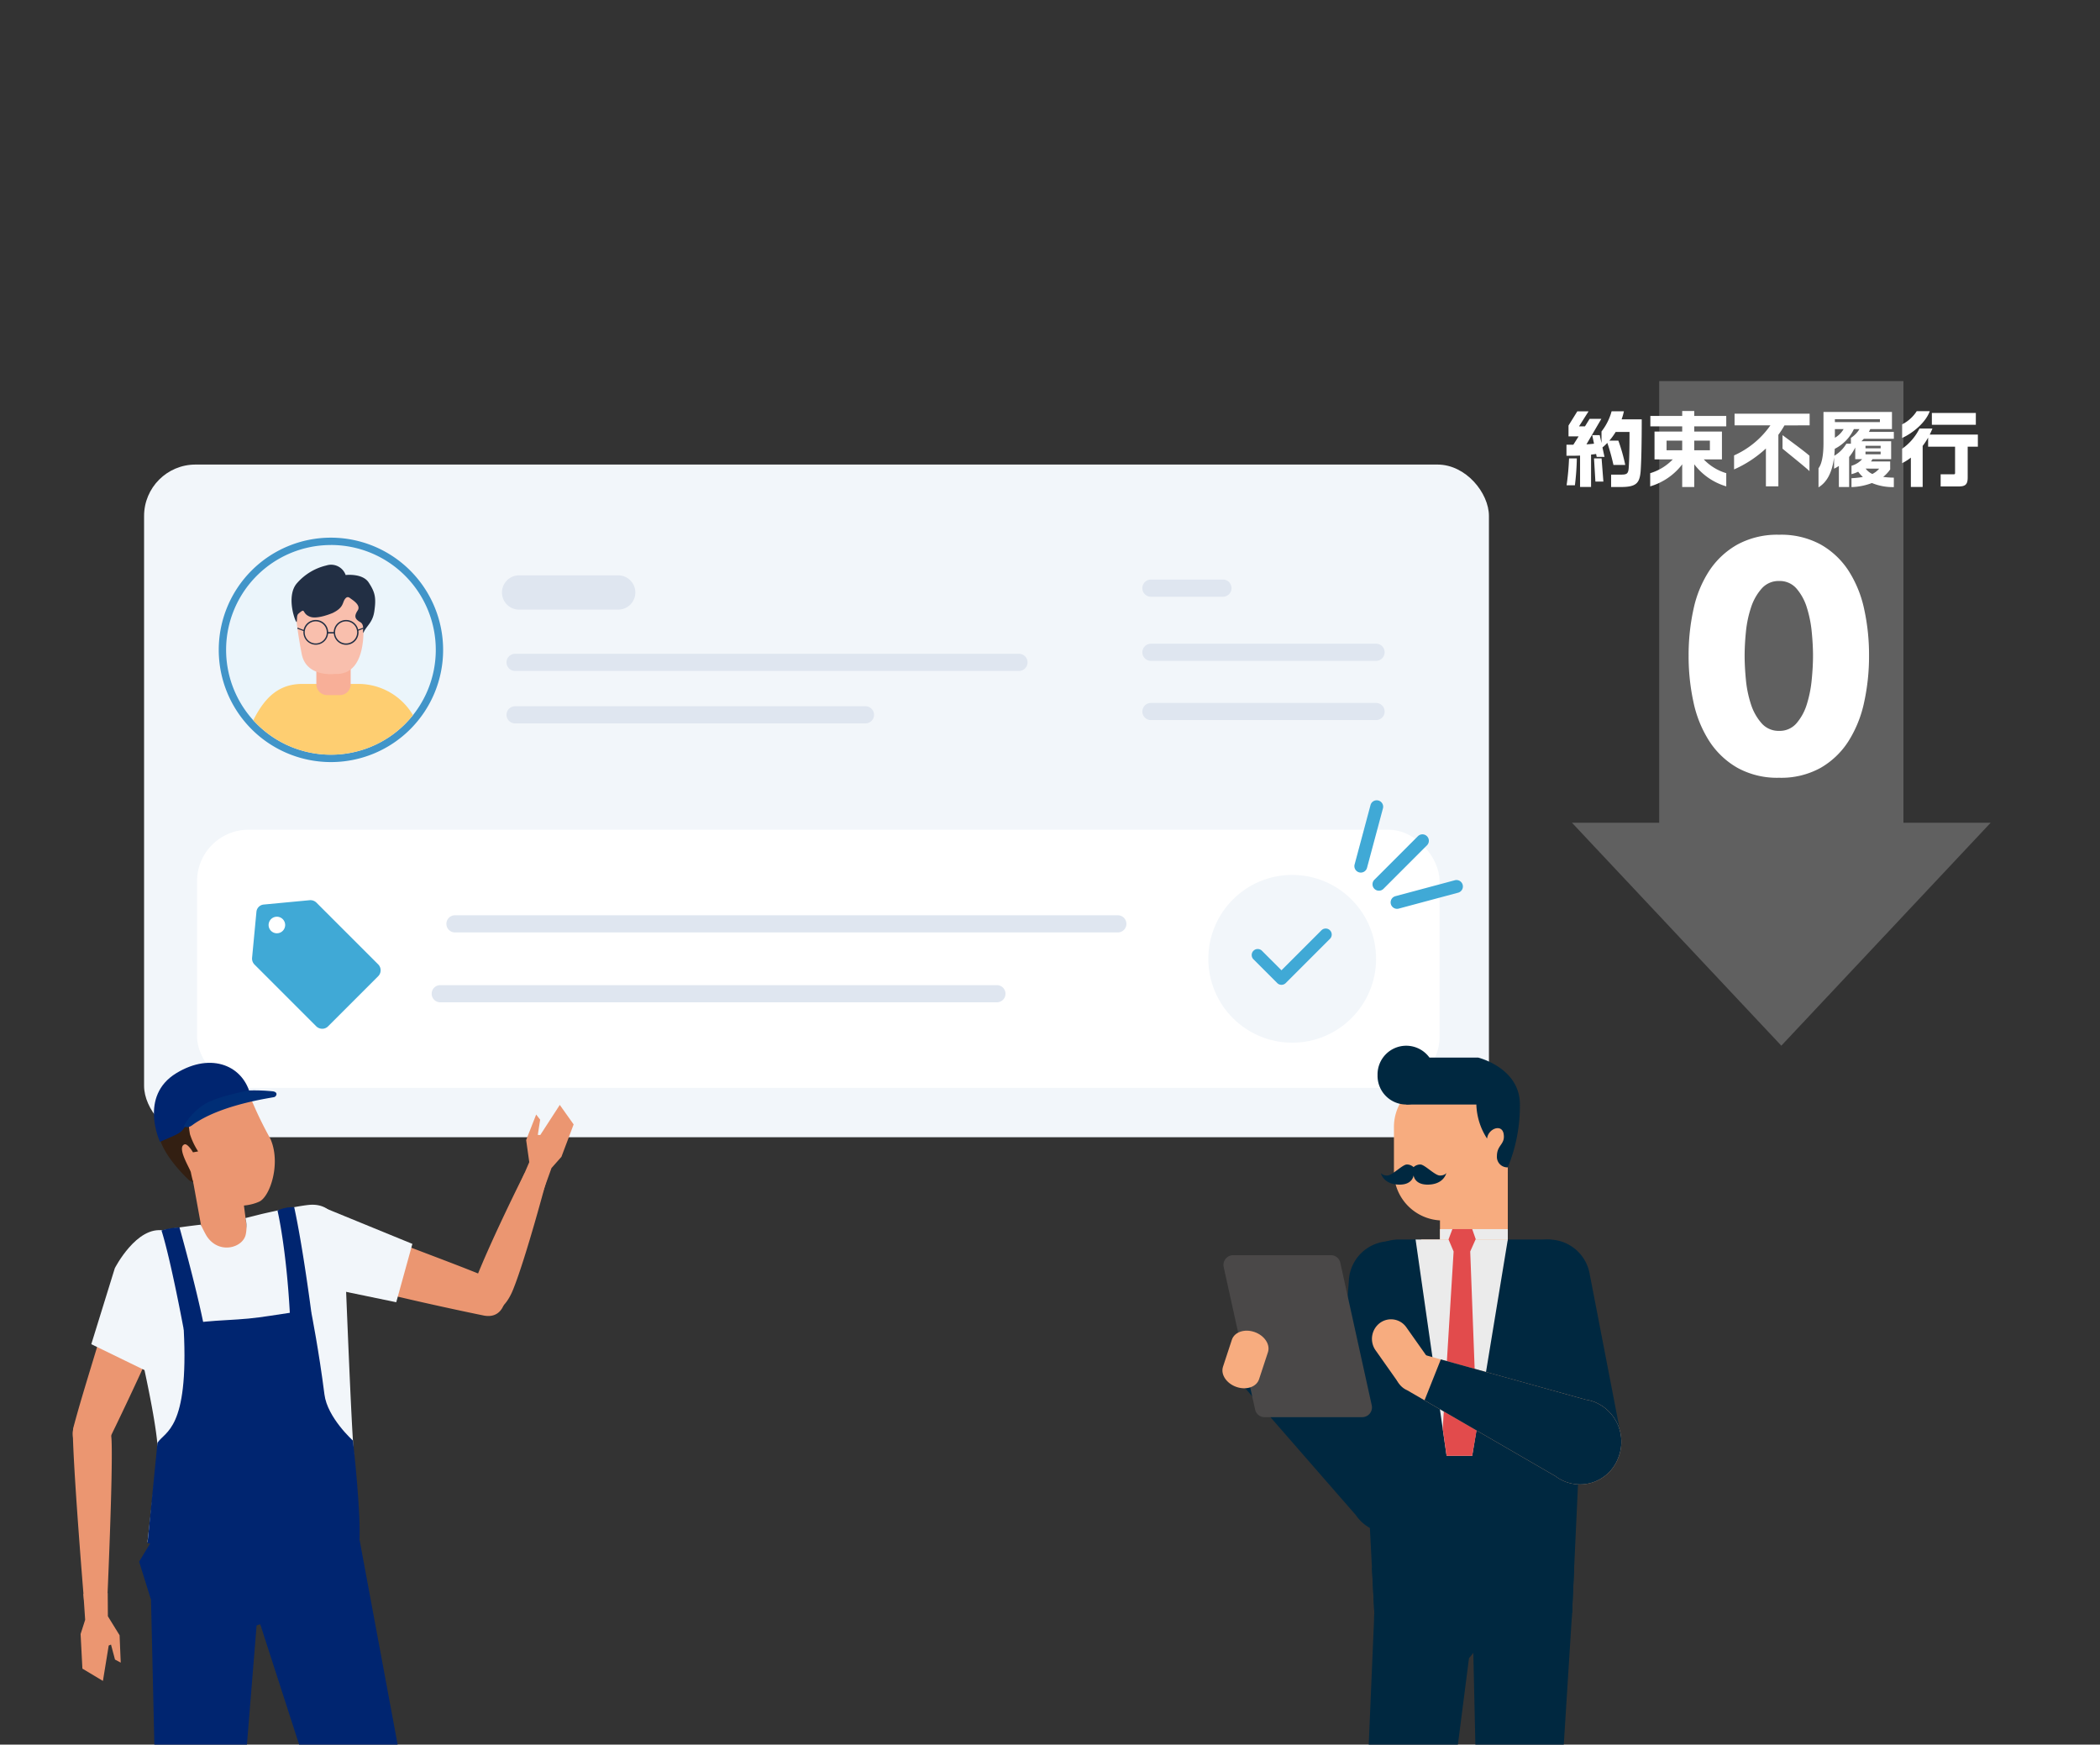 <svg xmlns="http://www.w3.org/2000/svg" xmlns:xlink="http://www.w3.org/1999/xlink" width="490" height="407" viewBox="0 0 490 407"><rect x="0" y="0" width="490" height="407" fill="#333333" stroke="none"/><defs><clipPath id="a"><rect width="490" height="407" transform="translate(640 20)" fill="#fff" stroke="#707070" stroke-width="1"/></clipPath><clipPath id="b"><path d="M54.586,67.366a24.46,24.46,0,1,0,24.46-24.46,24.461,24.461,0,0,0-24.46,24.46" transform="translate(-54.586 -42.906)" fill="none"/></clipPath><clipPath id="c"><rect width="93.074" height="281.624" fill="none"/></clipPath></defs><g transform="translate(-640 -20)" clip-path="url(#a)"><g transform="translate(334.521 1.594)"><g transform="translate(769.97 262.354) rotate(180)" opacity="0.22"><rect width="56.992" height="123.801" transform="translate(20.354 31.245)" fill="#fff"/><path d="M48.85,0,97.7,52.011H0Z" fill="#fff"/></g><g transform="translate(669.803 113.012)"><path d="M45.6-27.056a50.335,50.335,0,0,1-1.14,10.868,27.763,27.763,0,0,1-3.648,9.082,18.884,18.884,0,0,1-6.5,6.232,18.988,18.988,0,0,1-9.69,2.318A19.2,19.2,0,0,1,14.9-.874,19.111,19.111,0,0,1,8.322-7.106a27.265,27.265,0,0,1-3.686-9.082A50.335,50.335,0,0,1,3.5-27.056a49.813,49.813,0,0,1,1.14-10.83,26.431,26.431,0,0,1,3.686-8.968A19.023,19.023,0,0,1,14.9-52.972a19.457,19.457,0,0,1,9.728-2.28,19.242,19.242,0,0,1,9.69,2.28,18.791,18.791,0,0,1,6.5,6.118,26.906,26.906,0,0,1,3.648,8.968A49.813,49.813,0,0,1,45.6-27.056Zm-13.072,0q0-2.508-.3-5.548a27.669,27.669,0,0,0-1.14-5.662,12.285,12.285,0,0,0-2.394-4.408,5.139,5.139,0,0,0-4.066-1.786,5.254,5.254,0,0,0-4.1,1.786,12.405,12.405,0,0,0-2.47,4.408A26.064,26.064,0,0,0,16.872-32.6q-.3,3.04-.3,5.548,0,2.584.3,5.662a26.1,26.1,0,0,0,1.178,5.7,12.405,12.405,0,0,0,2.47,4.408,5.254,5.254,0,0,0,4.1,1.786,5.139,5.139,0,0,0,4.066-1.786,12.285,12.285,0,0,0,2.394-4.408,27.7,27.7,0,0,0,1.14-5.7Q32.528-24.472,32.528-27.056Z" transform="translate(26.185 85.395)" fill="#fff"/><path d="M-30.438-14.174h-4.693a13.95,13.95,0,0,0,.532-1.881h-2.869a13.25,13.25,0,0,1-2.356,4.712v2.7l-.418-1.843H-41.99l.418,1.995c-.494.057-1.1.114-1.767.152l3.477-5.947H-42.6l-1.083,1.748h-1.387l2.223-3.5h-2.622l-2.052,3.306V-10.2h2.356L-46.4-8.246h-1.6v2.565h1.862c.38,0,.836-.019,1.311-.038V1.6h2.565V-5.947c.475-.057.893-.095,1.178-.152l.133.684h1.824l-.475-2.2a11.838,11.838,0,0,0,1.14-1.064,49.764,49.764,0,0,1,1.425,5.149h2.755A41.414,41.414,0,0,0-35.891-9.2H-38a14.685,14.685,0,0,0,1.482-2.033h3.23c0,3.7-.057,6.707-.19,8.379-.095,1.406-.475,1.577-1.824,1.577h-2.28V1.615h2.261c3.648,0,4.408-.912,4.636-3.781C-30.533-4.408-30.438-8.55-30.438-14.174ZM-39.387.342l-.418-5.4h-1.767l.323,5.4Zm-6.194-5.4H-47.4a59.57,59.57,0,0,1-.57,6.27h1.938A59.3,59.3,0,0,0-45.581-5.054Zm34.865,6.517V-1.615A11.956,11.956,0,0,1-15.96-4.826h4.237v-6.5h-6.46V-12.54h7.467v-2.432h-7.467v-1.14h-2.812v1.14h-7.429v2.432h7.429v1.216h-6.46v6.5H-23.2a12.114,12.114,0,0,1-5.263,3.211V1.463a14.655,14.655,0,0,0,7.486-5.149l-.019.285V1.615h2.812v-5.3A14.533,14.533,0,0,0-10.716,1.463Zm-3.819-8.417h-3.648V-9.2h3.648Zm-6.46,0h-3.648V-9.2h3.648ZM8.7-2.09V-5.681c-1.1-.988-4.351-3.363-6.289-4.807v3.154C3.762-6.194,7.828-2.964,8.7-2.09ZM8.74-12.768v-2.717H-8.778v2.717h8.36A20.539,20.539,0,0,1-8.892-5.757v3.268A26.908,26.908,0,0,0-1.463-7.372V1.463H1.444V-10.564a21.667,21.667,0,0,0,1.425-2.2Zm19.646,14.4V-.57A22.269,22.269,0,0,1,25.9-.741a8.387,8.387,0,0,0,1.634-1.748V-4.351H23.066c.114-.171.228-.342.342-.532h4.351v-4.18H20.824a7.8,7.8,0,0,0,.551-.57h7.011v-1.615H22.572c.114-.209.209-.418.323-.646h5.054V-15.9H11.97v7.3c0,3.268-.532,5.054-1.159,5.833V1.691C12.73.513,13.984-1.672,14.44-5.3V-2.66a8.175,8.175,0,0,0,1.121-.646V1.615h2.394V-5.4A10.962,10.962,0,0,0,19.38-7.6v2.717h1.615a5.3,5.3,0,0,1-2.489,1.539v1.957a7.66,7.66,0,0,0,1.558-.57,8.651,8.651,0,0,0,1.1,1.235,23.819,23.819,0,0,1-2.66.285V1.634a14.668,14.668,0,0,0,4.769-.95A12.767,12.767,0,0,0,28.386,1.634ZM25.137-13.528H14.63v-.684H25.137Zm.171,6.118H21.774V-8h3.534Zm0,1.387H21.774V-6.65h3.534Zm-8.645-5.871A5.443,5.443,0,0,1,14.63-9.88v-2.014Zm3.7,0a6.441,6.441,0,0,1-1.995,2.052v1.349H17.309A7.973,7.973,0,0,1,14.5-5.681c.038-.513.076-1.045.1-1.615a9.865,9.865,0,0,0,4.465-4.6Zm4.617,9.215A5.088,5.088,0,0,1,23.37-1.425a4.071,4.071,0,0,1-1.558-1.254ZM47.519-12.9v-2.755H37.259V-12.9ZM36.765-16.074h-3.04A8.7,8.7,0,0,1,30.324-13v3.173C32.965-11.039,35.853-13.509,36.765-16.074ZM47.994-7.79v-2.831H36.765c.228-.456.437-.931.627-1.406H34.371a12.469,12.469,0,0,1-4.047,4.712v3.363a11.09,11.09,0,0,0,2.033-1.292V1.6h2.755V-7.98a14.23,14.23,0,0,0,1.273-1.938V-7.79h6.289v6.137c0,.247-.1.3-.3.3H39.311V1.482h4.18c1.52,0,2.128-.4,2.128-2.071v-7.2Z" transform="translate(49.185 17.395)" fill="#fff"/></g></g><g transform="translate(673.618 128.377)"><rect width="313.8" height="156.93" rx="12" transform="translate(0 0)" fill="#f2f6fa"/><rect width="289.927" height="60.23" rx="12" transform="translate(12.36 85.188)" fill="#fff"/><path d="M-10880.432-21336.1h-117.574a2,2,0,0,1-2-2,2,2,0,0,1,2-2h117.574a2,2,0,0,1,2,2A2,2,0,0,1-10880.432-21336.1Z" transform="translate(11084.574 21384.246)" fill="#dfe6f0"/><path d="M-10843.336-21336.1h-154.67a2,2,0,0,1-2-2,2,2,0,0,1,2-2h154.67a2,2,0,0,1,2,2A2,2,0,0,1-10843.336-21336.1Z" transform="translate(11070.546 21445.248)" fill="#dfe6f0"/><path d="M-10868.114-21336.1h-129.892a2,2,0,0,1-2-2,2,2,0,0,1,2-2h129.892a2,2,0,0,1,2,2A2,2,0,0,1-10868.114-21336.1Z" transform="translate(11067.111 21461.549)" fill="#dfe6f0"/><path d="M-10974.881-21334.1H-10998a4,4,0,0,1-4-4,4,4,0,0,1,4-4h23.12a4,4,0,0,1,4,4A4,4,0,0,1-10974.881-21334.1Z" transform="translate(11085.507 21367.943)" fill="#dfe6f0"/><path d="M-10916.246-21336.1h-81.76a2,2,0,0,1-2-2,2,2,0,0,1,2-2h81.76a2,2,0,0,1,2,2A2,2,0,0,1-10916.246-21336.1Z" transform="translate(11084.573 21396.484)" fill="#dfe6f0"/><path d="M-10981.2-21336.1h-16.81a2,2,0,0,1-2-2,2,2,0,0,1,2-2h16.81a2,2,0,0,1,2,2A2,2,0,0,1-10981.2-21336.1Z" transform="translate(11232.938 21366.934)" fill="#dfe6f0"/><path d="M-10945.472-21336.1h-52.534a2,2,0,0,1-2-2,2,2,0,0,1,2-2h52.534a2,2,0,0,1,2,2A2,2,0,0,1-10945.472-21336.1Z" transform="translate(11232.938 21381.898)" fill="#dfe6f0"/><path d="M-10945.472-21336.1h-52.534a2,2,0,0,1-2-2,2,2,0,0,1,2-2h52.534a2,2,0,0,1,2,2A2,2,0,0,1-10945.472-21336.1Z" transform="translate(11232.938 21395.713)" fill="#dfe6f0"/><circle cx="19.57" cy="19.57" r="19.57" transform="translate(248.327 95.733)" fill="#f2f6fa"/><path d="M9.239,17.4H1.4a1.4,1.4,0,1,1,0-2.808H7.836V1.4a1.4,1.4,0,0,1,2.808,0V16A1.4,1.4,0,0,1,9.239,17.4Z" transform="translate(270.17 102.123) rotate(45)" fill="#40a9d6"/><g transform="translate(24.851 101.671)"><path d="M16.377,30a1.991,1.991,0,0,1-1.419-.593L.592,15.04a1.993,1.993,0,0,1-.584-1.6L1.021,2.734A1.874,1.874,0,0,1,2.734,1.021L13.44.008C13.5,0,13.566,0,13.628,0a2,2,0,0,1,1.411.592L29.41,14.959a1.961,1.961,0,0,1,.037,2.767L17.727,29.443A1.89,1.89,0,0,1,16.377,30ZM5.795,3.862A1.932,1.932,0,1,0,7.726,5.794,1.932,1.932,0,0,0,5.795,3.862Z" transform="translate(0.343 -0.048)" fill="#40a9d6"/></g><g transform="translate(288.979 78.465) rotate(45)"><path d="M0,15.85a1.5,1.5,0,0,1-1.5-1.5V0A1.5,1.5,0,0,1,0-1.5,1.5,1.5,0,0,1,1.5,0V14.35A1.5,1.5,0,0,1,0,15.85Z" transform="translate(13.156 0)" fill="#40a9d6"/><path d="M0,15.85a1.5,1.5,0,0,1-1.5-1.5V0A1.5,1.5,0,0,1,0-1.5,1.5,1.5,0,0,1,1.5,0V14.35A1.5,1.5,0,0,1,0,15.85Z" transform="translate(26.311 1.922) rotate(30)" fill="#40a9d6"/><path d="M0,15.852H0a1.5,1.5,0,0,1-1.5-1.5V0A1.5,1.5,0,0,1,0-1.5,1.5,1.5,0,0,1,1.5,0V14.352A1.5,1.5,0,0,1,0,15.852Z" transform="translate(7.176 14.352) rotate(150)" fill="#40a9d6"/></g><g transform="translate(17.425 17.05)"><g transform="translate(0 0)"><path d="M296.013,67.366a24.46,24.46,0,1,1-24.46-24.46,24.46,24.46,0,0,1,24.46,24.46" transform="translate(-245.377 -41.19)" fill="#ebf5fb"/><path d="M271.881,43.234A24.461,24.461,0,1,1,247.421,67.7a24.46,24.46,0,0,1,24.46-24.461m0-1.716A26.177,26.177,0,1,0,298.057,67.7a26.206,26.206,0,0,0-26.176-26.177" transform="translate(-245.705 -41.518)" fill="#4195c9"/><g transform="translate(1.716 1.716)" clip-path="url(#b)"><path d="M99.567,82A14.834,14.834,0,0,0,84.924,69.06H82.5l-2.822,1.568H77.064L75.445,69.06H71.814c-7.174,0-10.379,5.358-13.378,12.793l-1.473,3.718H99.992Z" transform="translate(-54.017 -36.651)" fill="#fece71"/><path d="M74.1,73.3h2.964a2.523,2.523,0,0,0,2.523-2.524V62.242H71.576v8.537A2.523,2.523,0,0,0,74.1,73.3" transform="translate(-50.522 -38.281)" fill="#f8af98"/><path d="M83.389,57.883s1.8,13.538-6.477,13.127c0,0-6.61.9-7.754-4.542a108.909,108.909,0,0,1-1.648-11.633s-.156-2.771,1.786-3.027c3.62-.478,10.663-1.55,12.413.829a9.428,9.428,0,0,1,1.68,5.247" transform="translate(-51.495 -40.935)" fill="#f9bfad"/><path d="M76.392,57.918s-3.407,1.457-5.1.857c-2.129-.752-.948-2.314-2.739-.766-.468.4-.322.985-.435,1.906-.1.781-2.745-5.943.113-9.056a13.064,13.064,0,0,1,6.794-4.067,3.6,3.6,0,0,1,4.509,2.226s3.934-.473,5.377,1.751,1.8,3.459,1.3,6.78c-.405,2.7-1.933,3.385-2.543,5-.281-.462.361-1.916-.758-2.559-1.335-.765-1.377-1.467-.561-2.72s-1.276-2.463-1.7-2.8-.843-.527-1.362.274-.26,1.937-2.895,3.182" transform="translate(-51.639 -42.015)" fill="#222f44"/><path d="M82.1,59.052l-.089-.239-1.177.446a2.89,2.89,0,0,0-5.705.584H73.674v.323h1.473a2.89,2.89,0,0,0,5.77-.249,2.861,2.861,0,0,0-.04-.4ZM78.02,62.491a2.574,2.574,0,1,1,2.574-2.574,2.576,2.576,0,0,1-2.574,2.574" transform="translate(-50.021 -39.531)" fill="#222f44"/><path d="M72.3,57.019a2.9,2.9,0,0,0-2.838,2.322l-1.394-.528-.089.239,1.457.551A2.888,2.888,0,1,0,72.3,57.019m0,5.472a2.574,2.574,0,1,1,2.574-2.574A2.577,2.577,0,0,1,72.3,62.491" transform="translate(-51.382 -39.531)" fill="#222f44"/></g></g></g></g><g transform="translate(614.974 221.539)"><path d="M205.018,233.786l10.056-1.484-1.964-15.176-11.169-.3Z" transform="translate(-131.831 -142.567)" fill="#eb9671"/><path d="M219.824,206.71c2.517,5.689-.081,13.483-2.6,14.644-4.821,2.221-13.105.692-15.622-5-.358-.8-5.665-10.957-5.564-11.791.164-1.305.351-4.643,1.139-5.938a16.069,16.069,0,0,1,6.351-5.167c1.85-.616,7.778.32,7.778.32a9.318,9.318,0,0,1,4.531,4.852,86.378,86.378,0,0,0,3.987,8.078" transform="translate(-131.701 -142.567)" fill="#eb9671"/><path d="M210.3,216.454l.865.368s-.281-.935-.553-2.315c-.172-.833-3.35-5.783-1.5-6.5.762-.289,2,1.849,2,1.849l1.2-.216a16.6,16.6,0,0,1-1.909-4.014c-.375-2.181-.6-4.714.759-4.2,2.112.812,3.515-.886,6.942-2.851,2.574-1.476,5.306-2.853,5.306-2.853-.728-3.037-2.861-3.659-4.319-4.213-.725-.28-4.34-1.309-6.608-.232-1.8.855-3.446,1.075-5.745,3.017a11.842,11.842,0,0,0-3.229,12.871c1.582,4.581,6.788,9.288,6.788,9.288" transform="translate(-141.054 -142.567)" fill="#331f12"/><path d="M147.7,157.291l-2.048,5.7-5.278-2.12,2.141-4.956-.73-5.149,2.335-5.951.931,1.189-.552,3.563.58.021,4.555-7.021,3.23,4.547-2.85,7.562Z" transform="translate(6.01 -86.339)" fill="#eb9671"/><path d="M182.053,192.168c-6.152,7.656-12.368,16.614-23.053,30.106a5.8,5.8,0,0,0-.351,5.9c1.826,3.581,7.147,8.665,9.761,5.149,7.169-9.625,21.613-37.44,21.613-37.44,1.518-3.087-.58-4.891-2-5.679-1.941-1.089-4.576.229-5.973,1.962" transform="translate(273.896 -131.278) rotate(74)" fill="#eb9671"/><path d="M145.818,192.168c3.659-9.6,11.759-25.713,11.759-25.713l5.185,1.376s-4.856,18.364-7.878,25.82c-1.984,4.9-4.92,6.073-7.355,4.311a5.207,5.207,0,0,1-1.712-5.794" transform="translate(-10.137 -94.339)" fill="#eb9671"/><path d="M6.9,5.242,9.945,0l4.8,3.029L11.759,7.52l-.208,5.2L8.2,18.161,7.491,16.82l1.181-3.414-.566-.122L2.37,19.378,0,14.329,4.161,7.4Z" transform="matrix(0.829, -0.559, 0.559, 0.829, 36.245, 175.863)" fill="#eb9671"/><path d="M229.813,203.318c7.419,6.431,15.139,14.141,28.065,25.5a5.787,5.787,0,0,1,1.4,5.743c-1.16,3.846-5.478,9.8-8.687,6.81-8.773-8.185-27.958-32.978-27.958-32.978-2.048-2.757-.3-4.906.938-5.937,1.719-1.425,4.555-.6,6.238.859" transform="matrix(-0.438, -0.899, 0.899, -0.438, -39.893, 426.833)" fill="#eb9671"/><path d="M277.617,203.318c-5.328-8.794-22.015-32.841-22.015-32.841l-4.855,2.278S264.652,199.6,268.959,206.4c2.829,4.462,5.93,5.1,8.014,2.929a5.231,5.231,0,0,0,.645-6.008" transform="translate(180.786 447.783) rotate(-150)" fill="#eb9671"/><path d="M181.675,300.785l49.428.292s-1.149-18.582-1.533-24.777c-.666-10.806-1.916-43.462-1.916-43.462-.645-5.206-1.984-11.408-8.479-10.7-3.366.365-10.878,2.113-10.878,2.113l-3.759.944a8.62,8.62,0,0,1,.061,3.849c-.672,3.083-6.143,4.662-9,.506-.458-.652-1.482-2.814-1.482-2.814s-10.126,1.1-12.854,2.329c-5.135,2.32-5.228,8.715-4.762,12.454,0,0,7.19,28.259,7.6,37.92Z" transform="translate(-122.24 -142.567)" fill="#f2f6fa"/><path d="M193.626,214.726l-12.048-7.373-14.085,17.858s-1.688,7.713,2.761,11.654,10.994,1.446,10.994,1.446Z" transform="translate(270.52 -143.051) rotate(74)" fill="#f2f6fa"/><path d="M229.758,215.386l-11.364,8.9,17.523,21.585s6.435,1.467,10.271-3.69-2.9-14.1-2.9-14.1Z" transform="matrix(-0.438, -0.899, 0.899, -0.438, -46.67, 412.939)" fill="#f2f6fa"/><path d="M224.244,196.729c-10.132,2.272-13.864,5.061-15.637,7.611-.834,1.2-2.125,1.567-5.521,3.063,0,0-5.005-10.666,3.828-16.025,8.28-5.024,15.785-1.653,17.33,5.351" transform="translate(-140.732 -142.567)" fill="#002570"/><path d="M210.883,195.42a42.922,42.922,0,0,1,5.562.205c1.287.2.845,1.161.328,1.337s-12.579,1.708-19.139,6.561c-1.218.9-1.99.222-1.99.222a14.406,14.406,0,0,1,5.016-5.214c3.254-1.848,10.223-3.111,10.223-3.111" transform="translate(-127.745 -142.567)" fill="#002e76"/><path d="M214.481,247.279s1.749,8.821,3.051,19.069c.687,5.413,6.649,10.758,6.649,10.758s2,17.53,1.483,23.971H176.236s2-20.2,2.337-23.462c1.723-2.7,7.341-3,6.128-26.408-.111-2.139,8.663-1.954,15.113-2.571,6.3-.6,14.352-2.5,14.667-1.357" transform="translate(-116.801 -142.567)" fill="#002570"/><path d="M195.414,247.279s-1.972-15.307-4.008-24.631a8.678,8.678,0,0,0-3.9.781s2.089,8.658,2.923,24.67Z" transform="translate(-97.734 -142.567)" fill="#002570"/><path d="M217.726,251.207s-3.023-16.308-5.193-23.129a15.924,15.924,0,0,1,4.2-.7s3.842,13.591,5.75,23.176Z" transform="translate(-149.827 -142.567)" fill="#002570"/><path d="M157.055,123.573l13.512,82.438-11.452.912-19-79.587L118.444,60.277l-.848.271-5.6,68.926-5.573,76.843-10.975-.435-.8-77.891L92.96,54.568l-2.779-8.9,2.637-4.361.2-2.3,48.474-1.668.028,2.708Z" transform="translate(-32.695 117.109)" fill="#002570"/></g><g transform="translate(925.23 263.947)"><g transform="translate(0)" clip-path="url(#c)"><path d="M26.157,46.43,52.65,76.8a9.854,9.854,0,0,0,1.557,1.784,9.5,9.5,0,0,0,13.651-.979A10.119,10.119,0,0,0,66.9,63.592a9.587,9.587,0,0,0-1.937-1.336L31.984,39.548a4.36,4.36,0,0,0-6.265.45,4.644,4.644,0,0,0,.438,6.432" transform="translate(-21.546 32.679)" fill="#002840"/><path d="M43.879,73.2,46.6,35.32a9.681,9.681,0,1,0-19.3-1.462l-2.72,37.884a9.681,9.681,0,1,0,19.3,1.46" transform="translate(2.198 20.966)" fill="#002840"/><path d="M31.287,98.915a9.163,9.163,0,0,0-8.48,9.759l7.872,81.6,11.329-.664-1.217-81.993a9.1,9.1,0,0,0-9.505-8.706" transform="translate(9.988 84.1)" fill="#002840"/><path d="M28.017,148.589s-5.4.316-5.225,3.408c.151,2.724,4.019,2.5,4.019,2.5l7.193-.42a5.773,5.773,0,0,0,5.342-6.149Z" transform="translate(12.648 125.789)" fill="#302d2c"/><path d="M13.772,149.245s-5.4.237-5.272,3.331c.114,2.726,3.983,2.557,3.983,2.557l7.2-.316a5.766,5.766,0,0,0,5.428-6.067Z" transform="translate(52.642 126.489)" fill="#302d2c"/><path d="M45.982,79.789a13.132,13.132,0,0,0-11.4-14.56A12.955,12.955,0,0,0,20.4,76.938a13.511,13.511,0,0,0-.067,1.567l-2.541,59.8A9.19,9.19,0,0,0,25.773,148.5a9.065,9.065,0,0,0,9.927-8.2l6.793-52.828h0a13.287,13.287,0,0,0,3.493-7.685" transform="translate(15.046 55.401)" fill="#002840"/><path d="M6.374,77.591a13.041,13.041,0,0,1,12.867-13.21,13.041,13.041,0,0,1,12.867,13.21,13.679,13.679,0,0,1-.1,1.569l-3.761,59.731a9.128,9.128,0,0,1-9.006,9.246,9.128,9.128,0,0,1-9.006-9.246l-1.2-53.272.005,0a13.356,13.356,0,0,1-2.666-8.027" transform="translate(49.479 54.747)" fill="#002840"/><path d="M17.125,99.655a9.153,9.153,0,0,0-8.615,9.631L15.235,191l11.336-.5-.065-82a9.1,9.1,0,0,0-9.381-8.845" transform="translate(51.18 84.735)" fill="#002840"/><path d="M29.727,84.408,6.656,76.379,6.1,65.806H53.285L52.8,76.379Z" transform="translate(28.79 55.959)" fill="#002840"/><path d="M48.46,24.435H14.069A9.807,9.807,0,0,0,4.394,34.37c0,.353.02.7.054,1.047l3.979,76.142h46.14L58.136,34.37a9.809,9.809,0,0,0-9.676-9.935" transform="translate(27.018 20.778)" fill="#002840"/><path d="M26.373,69.695l-7.2-37.259A9.689,9.689,0,0,0,7.793,24.627,9.925,9.925,0,0,0,.188,36.305l7.2,37.259a9.687,9.687,0,0,0,11.374,7.808,9.926,9.926,0,0,0,7.607-11.678" transform="translate(66.513 20.778)" fill="#002840"/><path d="M34.944,31.563a11.042,11.042,0,0,1-20.25,0h4.423V16.053H34.944Z" transform="translate(31.646 13.651)" fill="#f7ac7f"/><path d="M30.017,37.295h-4.08A11.4,11.4,0,0,1,14.694,25.751V15.637A11.4,11.4,0,0,1,25.937,4.094h4.08A11.4,11.4,0,0,1,41.262,15.637V25.751A11.4,11.4,0,0,1,30.017,37.295" transform="translate(25.329 3.481)" fill="#f7ac7f"/><path d="M37.514,6.869a6.693,6.693,0,1,1-13.382,0,6.693,6.693,0,1,1,13.382,0" transform="translate(12.067 -0.001)" fill="#002840"/><path d="M18.5,1.5H29.9s9.756,2.352,9.756,10.96A37.785,37.785,0,0,1,36.83,27.112,2.444,2.444,0,0,1,34.29,24.5c0-2.69,1.975-2.69,1.572-5.174s-3.628-1.242-3.87,1.075a15.4,15.4,0,0,1-2.5-7.945H13.128Z" transform="translate(29.761 1.276)" fill="#002840"/><path d="M64.689,64.2H41.838a2.248,2.248,0,0,1-2.179-1.787l-7.321-33.2a2.28,2.28,0,0,1,2.179-2.8H57.366A2.249,2.249,0,0,1,59.547,28.2l7.321,33.2a2.28,2.28,0,0,1-2.179,2.8" transform="translate(-32.032 22.462)" fill="#4a4848"/><path d="M54.223,47.26l2.073-6.3c.591-1.8-.815-3.908-3.138-4.713s-4.688,0-5.279,1.8l-2.071,6.3c-.591,1.8.813,3.908,3.136,4.713s4.688,0,5.279-1.8" transform="translate(-45.673 30.553)" fill="#f7ac7f"/><path d="M21.93,74.909h5.975l8.309-50.474H14.694Z" transform="translate(30.377 20.779)" fill="#ebebeb"/><rect width="15.828" height="2.42" transform="translate(50.763 42.793)" fill="#ebebeb"/><path d="M20.941,23.127h4.621l.82,2.339L25.1,28.345l1.564,41.35-1.107,6.326H19.587l-.9-6.326,2.539-41.35-1.19-2.809Z" transform="translate(32.721 19.666)" fill="#e24b4c"/><path d="M2.758,47.478,37.342,67.515A9.513,9.513,0,0,0,52,63.267a10.028,10.028,0,0,0-5.284-12.958,9.461,9.461,0,0,0-2.253-.625L6.127,39.04A4.4,4.4,0,0,0,.333,41.529a4.6,4.6,0,0,0,2.426,5.949" transform="translate(40.351 32.907)" fill="#f7ac7f"/><path d="M25.4,41.732l5.046,7.15A4.373,4.373,0,0,0,36.649,49.9a4.643,4.643,0,0,0,.989-6.369l-5.05-7.148a4.365,4.365,0,0,0-6.2-1.016,4.639,4.639,0,0,0-.989,6.367" transform="translate(10.34 29.334)" fill="#f7ac7f"/><path d="M0,49.095,30.534,66.786a9.51,9.51,0,0,0,14.654-4.248A10.027,10.027,0,0,0,39.9,49.579a9.443,9.443,0,0,0-2.253-.627l-33.843-9.4Z" transform="translate(47.161 33.637)" fill="#002840"/><path d="M30.3,17.469s-.146,2.207-3.266,2.207c-3.846,0-4.38-2.722-4.38-2.722s.339.6,1.5.6,3.556-2.572,4.558-2.572a2.3,2.3,0,0,1,1.584.614,2.3,2.3,0,0,1,1.584-.614c1,0,3.394,2.572,4.558,2.572s1.5-.6,1.5-.6-.533,2.722-4.38,2.722c-3.12,0-3.266-2.207-3.266-2.207" transform="translate(14.311 12.738)" fill="#002840"/></g></g></g></svg>